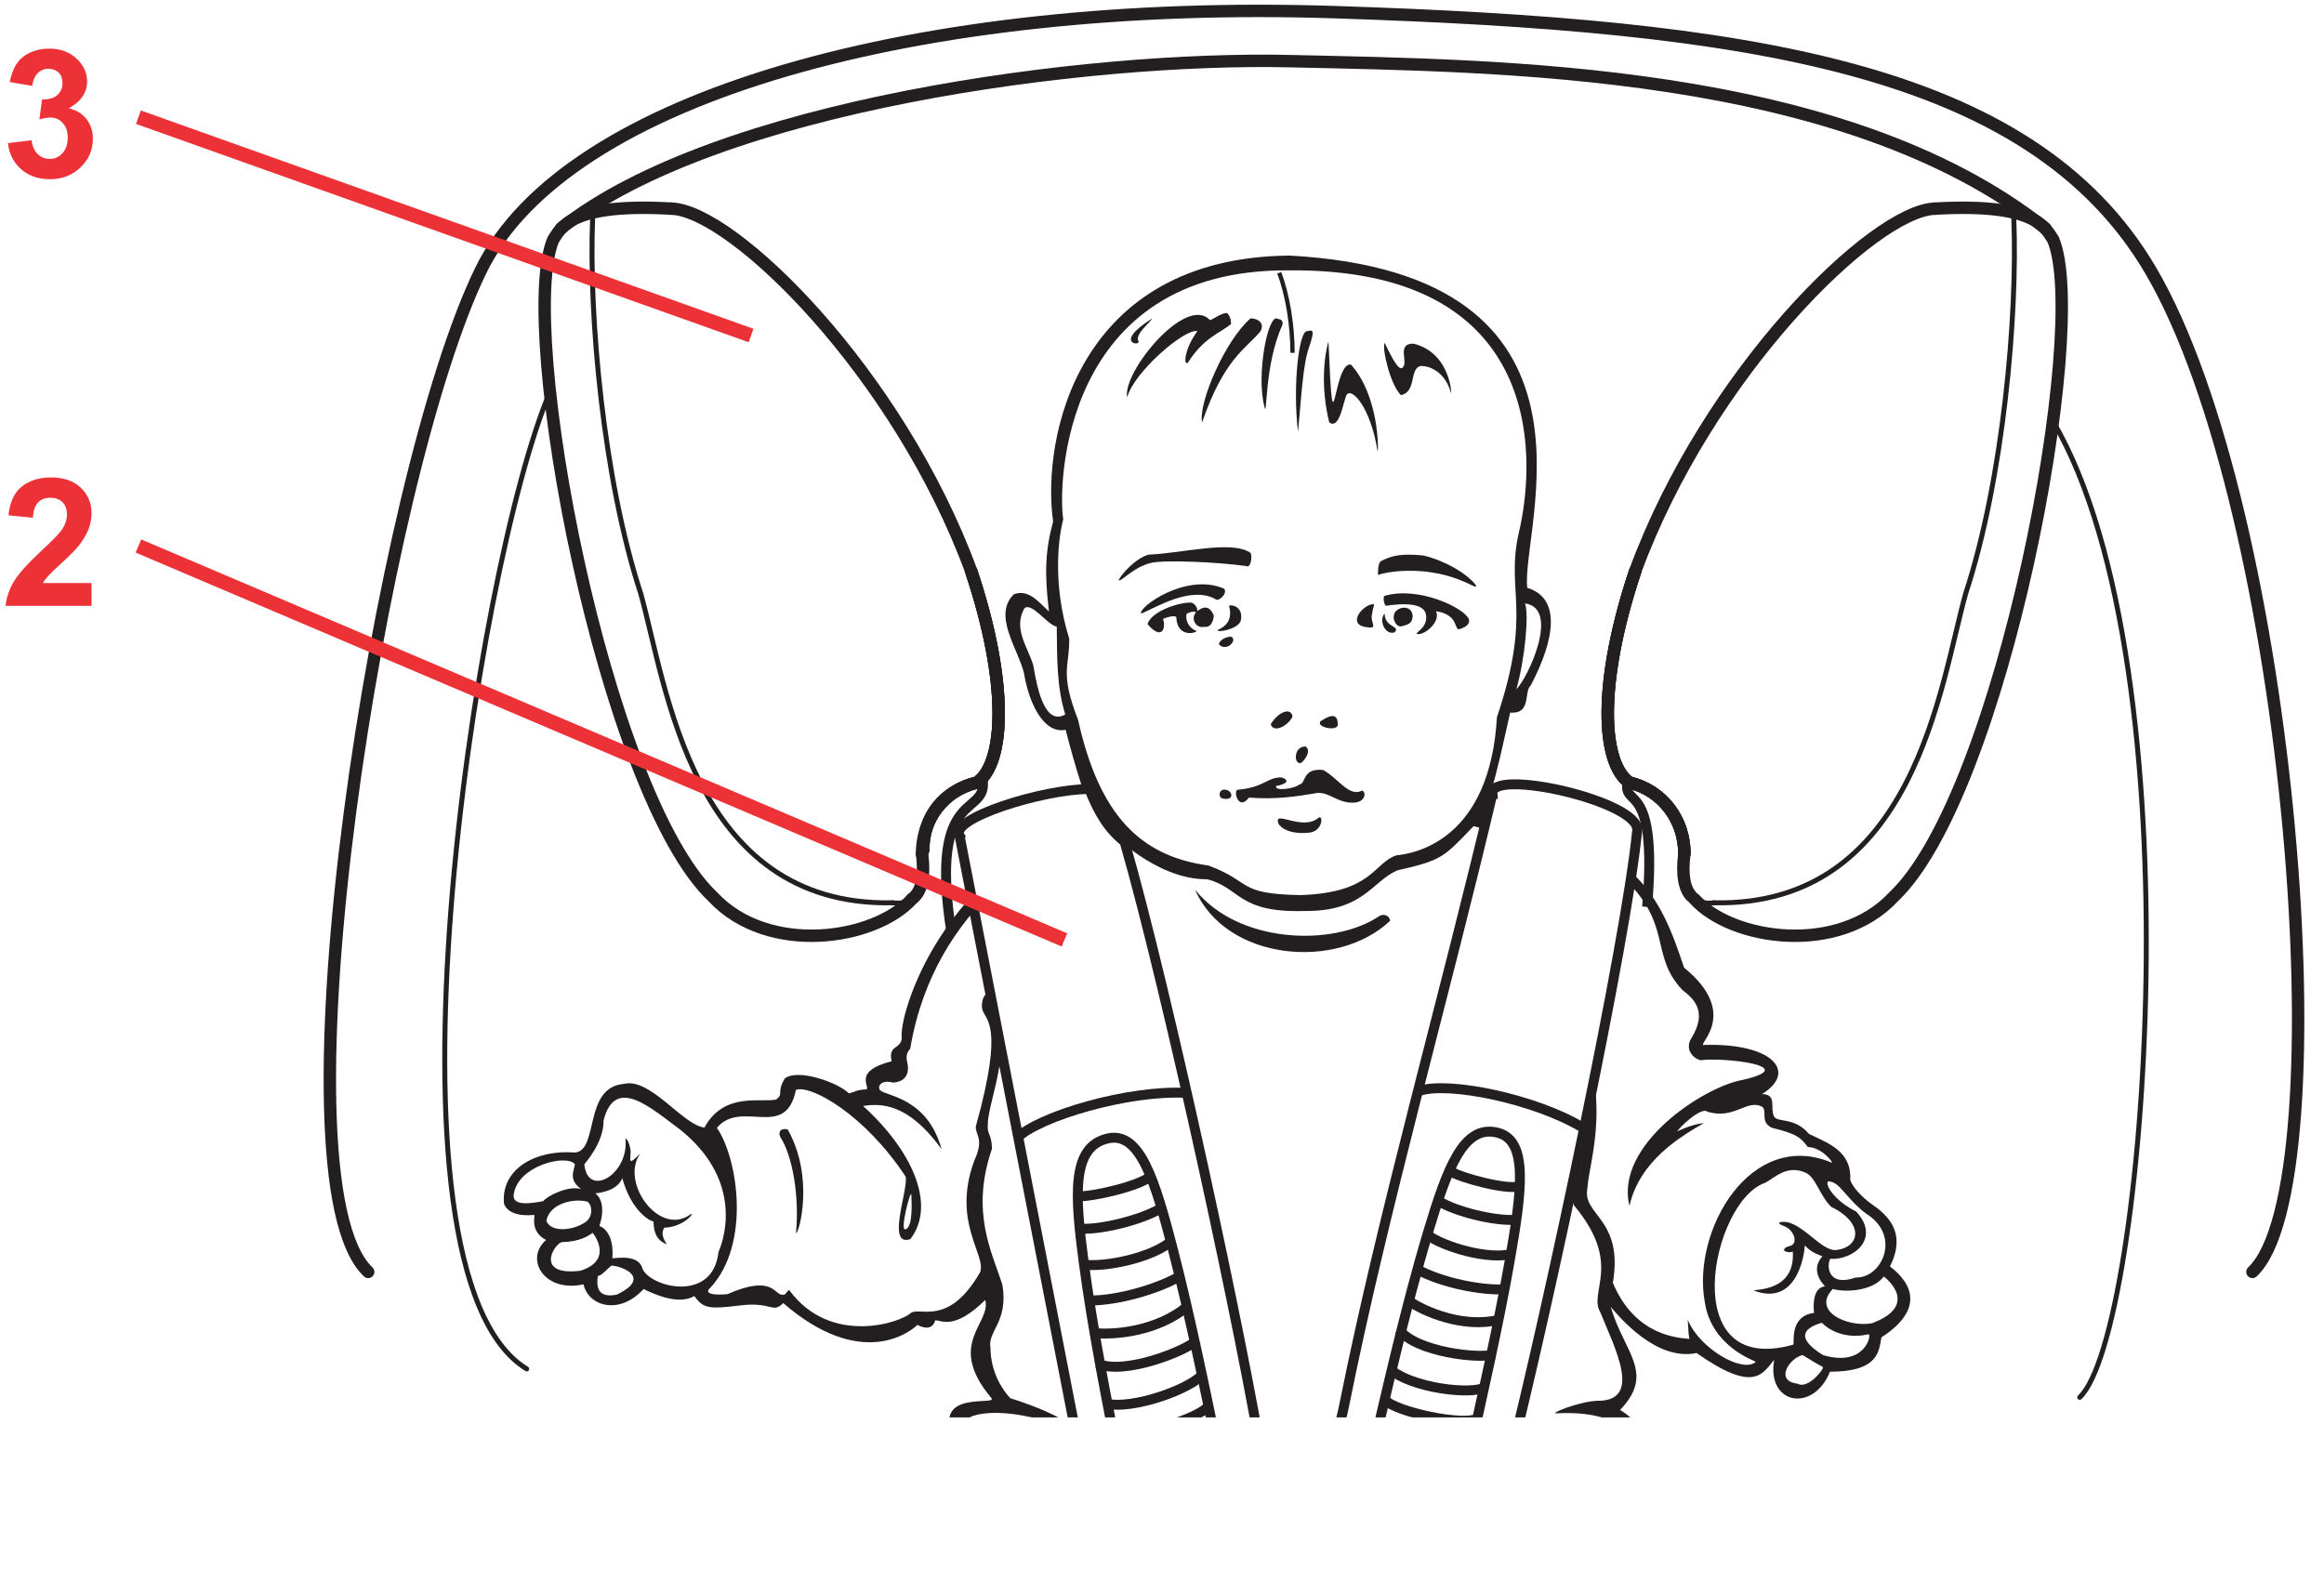 <?xml version="1.0" encoding="UTF-8"?>
<!DOCTYPE svg PUBLIC "-//W3C//DTD SVG 1.1//EN" "http://www.w3.org/Graphics/SVG/1.1/DTD/svg11.dtd">
<!-- Creator: CorelDRAW 2018 (64-Bit) -->
<svg xmlns="http://www.w3.org/2000/svg" xml:space="preserve" width="41.296mm" height="27.877mm" version="1.1" style="shape-rendering:geometricPrecision; text-rendering:geometricPrecision; image-rendering:optimizeQuality; fill-rule:evenodd; clip-rule:evenodd"
viewBox="0 0 1540.51 1039.9"
 xmlns:xlink="http://www.w3.org/1999/xlink">
 <defs>
  <style type="text/css">
   <![CDATA[
    .str4 {stroke:#231F20;stroke-width:6.58;stroke-miterlimit:2.613}
    .str5 {stroke:#ED3237;stroke-width:9.48;stroke-miterlimit:2.613}
    .str1 {stroke:#231F20;stroke-width:2.84;stroke-miterlimit:2.613}
    .str3 {stroke:#231F20;stroke-width:3.29;stroke-linecap:round;stroke-linejoin:round;stroke-miterlimit:2.613}
    .str2 {stroke:#231F20;stroke-width:8.23;stroke-linecap:round;stroke-linejoin:round;stroke-miterlimit:2.613}
    .str0 {stroke:#231F20;stroke-width:2.84;stroke-linecap:square;stroke-miterlimit:2.613}
    .fil3 {fill:none}
    .fil1 {fill:none;fill-rule:nonzero}
    .fil5 {fill:#231F20}
    .fil4 {fill:#B00C29}
    .fil2 {fill:white}
    .fil0 {fill:white;fill-rule:nonzero}
    .fil6 {fill:#ED3237;fill-rule:nonzero}
   ]]>
  </style>
 </defs>
 <g id="Слой_x0020_1">
  <polygon class="fil0" points="-0,1039.9 1540.51,1039.9 1540.51,0 -0,0 "/>
  <path class="fil1 str0" d="M680.57 641.01l32.02 -3.71 38.85 -3.88c-4.15,-10.58 -18.58,-3.42 -29.31,-4.13"/>
  <path class="fil1 str0" d="M995.31 656.87l40.75 -4.87c-18.08,-21.95 -49.1,-18.26 -76.41,-20.53 -2.85,2.01 -6.76,2.1 -4.69,6.93 5.03,6.7 18.73,9.27 31.51,14.83"/>
  <path class="fil2" d="M975.19 605.73l59.03 18.74c6.74,2.14 9.9,11.27 7.05,20.25l-55.4 174.63c-2.84,9.01 -10.68,14.62 -17.41,12.49l-59.05 -18.73c-6.74,-2.13 -9.92,-11.27 -7.04,-20.24l55.4 -174.67c2.84,-8.99 10.7,-14.58 17.41,-12.48z"/>
  <path class="fil2" d="M735.16 606.41l-59.05 18.74c-6.74,2.11 -9.89,11.25 -7.04,20.27l55.4 174.63c2.87,9 10.7,14.63 17.45,12.49l59.05 -18.73c6.73,-2.16 9.91,-11.29 7.04,-20.26l-55.43 -174.67c-2.84,-8.99 -10.7,-14.61 -17.42,-12.47z"/>
  <path class="fil3 str1" d="M847.94 180.82c5.71,14.83 8.84,35.39 8.84,53.09"/>
  <path class="fil3 str2" d="M1282.58 138.31c-40.51,1.3 -150.3,108.57 -198.73,240.58 -24.82,74.5 -22.2,126.79 -3.91,139.84"/>
  <path class="fil3 str3" d="M1334.89 144.85c2.59,64.04 -6.98,172.55 -31.82,248.38 -16.99,60.16 -33.55,207.87 -166.89,205.26"/>
  <path class="fil3 str2" d="M1079.94 518.73c22.23,5.24 36.6,24.85 36.6,47.09"/>
  <path class="fil3 str2" d="M1282.58 138.31c68,-3.92 73.41,13.33 78.43,20.53 24.5,58.5 -33.97,367.76 -105.87,435.74 -36.63,39.19 -107.22,28.77 -132.04,1.29"/>
  <path class="fil3 str3" d="M1120.97 593.91c4.07,4.58 9.96,5.24 15.2,4.58"/>
  <path class="fil3 str2" d="M1116.54 565.82c-1.96,15.03 0.34,23.53 4.44,28.1"/>
  <path class="fil3 str2" d="M1355.77 151.36c-134.63,-106.91 -364.72,-107.66 -500.12,-110.83 -135.4,-3.18 -380.65,28.98 -483.74,110.83"/>
  <path class="fil3 str2" d="M1493.07 843.17c60.65,-57.35 26.24,-504.81 -67.64,-664.2 -79.5,-134.96 -267.57,-162.08 -541.05,-170.94 -273.48,-8.86 -508.87,55.26 -565.48,170.83 -67.09,136.95 -139.98,602.71 -74.83,664.31"/>
  <path class="fil3 str3" d="M1360.88 279.25c96.79,164.91 61.67,605.52 17.71,647.07"/>
  <path class="fil3 str2" d="M445.14 138.31c40.53,1.3 150.31,108.57 198.74,240.58 24.82,74.5 22.2,126.79 3.91,139.84"/>
  <path class="fil3 str3" d="M392.83 144.85c-2.61,64.04 6.99,172.55 31.82,248.38 17,60.16 33.56,207.87 166.92,205.26"/>
  <path class="fil3 str2" d="M647.78 518.73c-22.23,5.24 -36.61,24.85 -36.61,47.09"/>
  <path class="fil3 str2" d="M445.13 138.31c-67.97,-3.92 -73.39,13.33 -78.42,20.53 -24.49,58.5 33.98,367.76 105.89,435.74 36.6,39.19 107.19,28.77 132.04,1.29"/>
  <path class="fil3 str3" d="M604.61 595.85c-3.82,2.83 -8.66,3.2 -13.03,2.63"/>
  <path class="fil3 str2" d="M611.17 565.82c2.28,17.5 -1.17,26.12 -6.57,30.04"/>
  <path class="fil3 str3" d="M364.52 259.87c-49.36,115.55 -120.45,583.29 -15.4,647.62"/>
  <path class="fil3 str2" d="M1083.85 378.88c-24.83,74.5 -22.2,126.78 -3.91,139.84 22.23,5.24 36.6,24.84 36.6,47.09"/>
  <path class="fil3 str2" d="M643.87 378.88c24.83,74.5 22.2,126.78 3.91,139.84 -22.23,5.24 -35.79,22.58 -35.79,44.81"/>
  <polygon class="fil4" points="619.92,566.77 671.41,566.42 "/>
  <path class="fil3 str2" d="M643.87 378.88c24.83,74.5 22.2,126.78 3.91,139.84 -22.23,5.24 -35.79,22.58 -35.79,44.81"/>
  <path class="fil3 str2" d="M1083.85 378.88c-24.83,74.5 -22.2,126.78 -3.91,139.84 22.23,5.24 36.6,24.84 36.6,47.09"/>
  <polygon class="fil0" points="677.74,513.45 683.42,515.52 "/>
  <polygon class="fil0" points="1028.85,506.77 1072.08,514.7 "/>
  <path class="fil1 str4" d="M651.23 515.6c4.8,27.69 -36.22,3.16 -20.53,102.78"/>
  <path class="fil1 str4" d="M1079.17 517.54c-4.84,19.4 20.12,-3.54 12.65,83.68"/>
  <line class="fil1 str1" x1="1057.83" y1="539.64" x2="1002.11" y2= "524.7" />
  <path class="fil5" d="M1194.91 898.29c1.2,0.6 7.95,5.18 13.46,7.93 1.03,1.03 -10,15.17 -16.91,11.03 -15.16,-1.71 -5.51,-16.88 3.45,-18.96zm12.77 -21.38c4.96,5.13 15.86,11.03 31,7.61 2.07,0.66 -2.76,22.03 -30.31,13.77 -20.01,-12.41 -10.69,-18.6 -0.7,-21.38zm7.22 -22.4c10.08,2.67 27.24,0.69 33.8,-8.26 1.03,0.66 24.48,18.95 -7.95,31.02 -16.19,2.76 -39.97,-7.92 -25.85,-22.76zm-3.1 -71.35c7.95,0 11.38,11.04 25.19,21.38 23.78,14.81 10.32,43.05 -6.9,42.36 -18.63,6.57 -19.32,-7.9 -16.91,-12.37 15.19,1.03 33.8,-13.46 17.24,-31.37 -14.13,-6.88 -21.02,-17.92 -18.62,-20zm-15.15 -5.86c6.88,2.73 9.65,15.51 17.23,22.77 22.04,10.68 19.29,26.88 3.11,28.6 -10.34,1.04 -24.82,-22.06 -37.57,-18.25 -0.34,2.73 6.9,1.01 9.98,9.63 1.4,8.26 -6.53,4.49 -6.87,8.96 2.41,1.72 5.51,1.03 5.85,0.7 1.74,26.19 -24.14,24.81 -25.86,25.83 31.02,11.73 34.14,-29.96 33.78,-29.96 4.82,5.5 11.39,6.88 11.72,7.24 -9.31,10.33 2.41,20.33 1.71,19.99 -9.66,0.67 -7.23,17.92 -7.23,17.56 -16.89,2.06 -12.77,20.69 -13.79,21.04 -78.25,22.06 -54.22,-94.78 -18.95,-107.19 6.19,-2.78 14.11,-12.42 26.88,-6.91zm-784.14 3.78c5.84,21.4 18.26,28.62 20.67,28.62 0.05,7.82 2.66,13.03 8.87,15.11 -0.12,-0.28 -5.05,-6.29 -1.65,-10.96 14.15,-0.37 21.73,-12.41 16.54,-8.28 -20.66,13.78 -46.18,-22.41 -32.39,-40.99 -8.62,8.59 -6.54,5.15 -6.54,-1.75 -1.03,-6.89 -3.11,-7.93 -3.46,-8.26 2.75,24.11 -25.16,39.98 -27.23,17.23 0,0 13.11,-14.49 12.75,-28.96 7.58,-30 31.01,-8.62 51.02,6.19 39.3,31.7 30.69,68.26 25.16,81.01 -3.79,34.14 -45.5,23.11 -50.32,11.04 -2.41,-9.3 -15.86,-7.25 -20.01,-6.89 1.38,-17.94 -7.91,-21.39 -8.62,-21.39 5.52,-16.88 -2.75,-21.7 -2.75,-21.7 0,0 14.28,-0.75 17.94,-10.02zm-3.81 77.22c-14.13,2.75 -13.09,-7.57 -12.41,-12.4 2.84,-0.43 5.24,-3.88 8.98,-6.9 7.57,0.33 26.87,8.25 3.44,19.29zm-24.12 -15.86c-29.31,3.46 -18.27,-16.51 -12.44,-18.96 12.44,-0.33 17.82,-4.13 20.7,-6.2 2.07,2.42 13.09,18.61 -8.26,25.16zm2.05 -31.36c-7.23,4.45 -21.36,6.2 -24.45,-1.72 2.04,-11.37 17.62,-15.22 27.22,-12.75 3.45,2.42 4.13,11.03 -2.76,14.47zm-1.37 -22.78c-8.61,-2.72 -23.08,4.86 -25.16,7.98 -8.98,1.71 -19.99,3.08 -19.65,-3.82 2.07,-19.64 34.91,-27.66 40.67,-20.67 -0.67,4.46 -4.46,10.34 4.14,16.51zm215.09 26.58c-4.47,2.39 3.78,-28.7 3.78,-22.42 0,2.78 1.4,20.69 -3.78,22.42zm-78.26 -66.21c17.95,31.72 7.61,68.93 5.53,68.93 2.41,-24.79 -2.41,-51.65 -10.33,-63.75 -1.38,-2.75 -0.7,-6.21 4.8,-5.19zm278.19 -165.78c22.41,5.86 19.99,22.39 64.8,21.02 38.61,0.33 44.47,-19.65 61.02,-26.88 30.31,-6.91 30.74,-8.68 50.73,-29.37 21.67,6.57 60.55,4.21 97.42,32.48 35.51,32.4 18.63,52.72 41.02,76.19 7.61,5.86 16.56,14.12 6.21,31.36 -5.16,7.57 0.7,14.11 5.87,15.16 14.46,-2.08 68.26,3.81 27.56,13.1 -25.5,4.49 -84.78,43.1 -74.8,83.42 6.91,-30.32 34.49,-46.19 49.3,-54.83 -10,1.04 -18.25,6.24 -17.57,5.17 6.55,-7.57 16.88,-15.49 19.99,-12.74 17.91,5.53 26.53,-8.96 36.53,-3.08 3.11,3.43 -1.72,9.98 6.2,13.77 17.24,4.14 19.3,6.91 23.8,12.75 9.51,0.1 17.54,11.2 15.86,10.36 -53.77,-22.75 -93.08,45.13 -84.12,92.73 4.49,29.28 33.08,38.6 33.79,39.27 -8.65,7.96 -37.57,-8.96 -45.16,-27.9 0.35,6.2 0.71,13.03 1.37,12.75 -7.27,-0.68 -36.19,-1.73 -50.99,-37.23 7.22,-42.4 -20.35,-44.81 -16.9,-62.39 1.04,-18.95 17.92,-59.98 -9.66,-116.5 21,99.28 -5.17,118.9 1.03,127.87 32.4,38.97 8.98,56.88 17.25,70.67 9.3,23.1 28.6,59.29 -2.41,58.59 -12.75,0.7 -32.41,8.99 -26.56,8.29 49.64,-2.26 52.48,20.88 49.77,34.28l9.69 0c2.38,-9.63 1.88,-24.49 -17.4,-36.53 23.52,-24.57 2.58,-38.02 -6.23,-68.26 5.42,6.21 30.02,36.19 56.89,30.54 38.27,26.86 43.6,13.84 51.44,4.54 -5.16,29.79 26.04,35.2 36.99,7.86 32.81,0 32.39,-14.07 34.11,-22.74 37.74,-24.57 8.53,-44.51 5.66,-47.07 14.15,-27.9 -10.05,-39.02 -14.97,-43.46 -2.07,-1.79 -9.29,-7.76 -11.37,-13.94 1.04,-19.16 -14.74,-24.3 -27.41,-30.5 -9.81,-11.65 -21.43,-6.99 -23.25,-11.91 -2.59,-5.69 2.33,-14.19 -7.78,-14.45 23.79,-14.75 6.99,-33.89 -38.24,-32.57 -6.73,1.28 25.08,-19.91 -13.44,-51.22 -15.72,-47.15 -31.41,-86.49 -133.09,-101.15 7.25,-17.56 15.2,-57.06 17.79,-67.95 14.46,1.03 8.79,-13.7 13.68,-18.08 16.31,-31.03 19.91,-57.9 -2.33,-64.63 -4.64,-38.78 63.1,-208.36 -157.64,-220.27 -140.89,1.3 -164.41,121.26 -156.66,176.33 -5.16,18.86 -5.85,34.26 -2.76,59.6 -6.2,-5.44 -13.18,-15.25 -23.27,-11.39 -14.21,13.98 2.84,36.22 6.71,52.23 3.12,19.62 13.12,40.71 27.61,37.59 1.04,4.16 12.44,48.33 19.69,59.46 -100.41,29.5 -130.87,129.56 -128.28,145.3 -0.97,7.17 -9.21,4.24 -6.73,15 -25.53,6.45 -14.44,16.28 -16.56,18.63 -7.49,0.25 -8.01,2.07 -11.9,2.57 -7.23,-7.23 -33.85,-16.54 -42.39,-9.8 -5.66,9.8 -0.51,10.08 -5.66,13.94 -9.59,2.35 -34.66,-5.41 -47.57,18.62 -14.24,-1.56 -35.96,-33.33 -53.29,-28.97 -27.13,2.09 -16.53,44.23 -32.57,45.51 -25.33,-2.07 -49.13,10.34 -47.05,33.88 2.08,5.69 9.05,8.53 20.17,7.49 0.51,0.51 -3.12,11.13 7.75,16.58 -14.47,12.65 -1.3,35.14 24.82,29.45 3.09,14.23 23.52,20.94 39.8,3.09 9.58,4.67 23.8,10.33 33.61,4.67 6.21,8.25 9.32,8.78 30.52,6.2 21.2,-2.6 21.2,5.7 28.43,-1.55 51.71,44.72 84.3,19.12 88.93,14.47 8.55,4.33 11.05,-0.13 11.91,-3.12 4.39,0.26 12.92,6.48 33.1,-13.44 4.13,15.78 -26.37,28.96 4.13,65.13 4.4,5.95 -51.98,-9.28 -16.01,42.43 -2.8,-0.12 -5.88,0.51 -8.65,1.88l18.42 0c-1.82,-10.95 -13.4,-17.47 -10.32,-29.46 2.78,-6.57 38.26,-10.34 79.29,11.72 -10.68,-14.79 -49.28,-26.21 -50.32,-26.57 -12.07,-13.42 -13.09,-27.9 -13.09,-33.41 -2.08,-11.04 12.05,-17.23 7.92,-41.69 -6.9,-21.74 -21.38,-48.27 -6.9,-90.33 -0.34,-10.67 -3.44,-8.64 -2.75,-16.56 0,-15.49 20.69,-58.59 -0.36,-86.5 -2.8,1.34 -4.07,6.45 -3.43,10.31 1.71,7.94 15.15,8.65 -4.16,77.91 -0.67,5.51 5.87,7.95 -1.03,22.77 -15.15,41.03 8.29,62.72 3.8,74.1 -20.86,36.13 -39.61,22.7 -45.85,26.87 -6.21,6.2 -53.07,22.41 -80.67,-15.16 -1.7,0.7 -2.39,3.8 -4.46,3.1 -5.52,0.35 -5.86,-13.78 -36.54,-0.35 -17.58,1.4 -12.07,-3.78 -11.37,-4.12 27.23,-29.29 18.25,-86.17 4.47,-106.17 16.21,-19.29 45.51,8.62 52.39,-25.18 9.99,-3.44 45.51,16.23 72.74,57.56 1.74,8.98 -13.09,46.92 3.12,41.39 17.57,-23.08 0.66,-59.3 -31.37,-88.25 11.36,-1.74 29.64,-2.39 52.04,28.61 -9.29,-33.78 -36.2,-35.15 -40.68,-38.93 -2.4,-3.12 1.39,-7.28 8.27,-5.2 8.62,-0.34 11.37,-6.2 9.65,-13.44 -1.71,-7.24 2.42,-8.27 2.09,-9.65 15.88,-93.38 90.41,-139.05 131.21,-145.21 0,1.04 31.14,33.86 65.6,33.53zm-8.12 6.88c28.71,35.86 91.53,38.07 122.04,17.58 3.62,-2.23 7.23,0.34 7.23,3.11 -35.15,33.1 -108.57,26.71 -129.27,-20.69zm137.56 -346.11c4.13,-3.09 -4.32,-16.03 7.24,-15.85 24.64,6.03 25.49,34.47 24.81,32.57 -4.48,-16.37 -17.75,-18.42 -20.69,-17.57 -6.71,2.22 -2.24,17.07 -12.41,19.13 -6.73,-6.21 -12.79,-30.61 -10.84,-34.65 3.11,6.21 9.14,19.46 11.9,16.36zm-34.14 -1.88c18.62,20.67 18.27,57.56 17.57,57.4 -4.46,-28.79 -17.23,-43.1 -20.66,-37.23 -2.21,4.88 -4.5,23.03 -11.37,18.08 -5.88,-23.61 -3.28,-44.38 -0.53,-53.76 3.44,82.2 2.92,12.4 14.99,15.5zm-27.93 -11.37c-4.13,11.89 -5,33.27 -7.24,55.84 -3.6,-29.48 0.46,-67.62 6.21,-66.71 3.62,-1.03 5.17,-1.03 1.03,10.87zm-17.58 -15c-12.21,26.7 -9.99,63.42 -11.9,54.28 -5.66,-21.19 2.36,-61.97 8.65,-58.42 0.33,0.53 4.13,-0.17 3.25,4.13zm-53.24 64.63c-2.66,-12.94 15.34,-54.46 32.04,-68.93 2.25,-0.35 10.19,1.55 6.73,8.43 -9.29,11.39 -24.12,17.77 -38.77,60.5zm-49.64 -16.56c-3.58,-16.31 38.78,-68.41 54.8,-51.34 0.2,0.85 8.63,-5.53 11.55,-4.5 2.59,2.42 2.59,7.24 2.42,7.24 -7.76,6.21 -18.11,9.14 -28.43,25.34 -3.13,3.11 -2.76,-8.61 6.2,-20.69 -8.29,-2.06 -42.41,27.4 -46.55,43.94zm7.24 -37.74c3.31,4.13 -17.92,2.59 9.31,-14.63 -1.03,2.41 -11.03,9.99 -9.31,14.63zm256.42 174.27c23.77,3.34 1.58,50.01 -5.69,56.86 5.54,-19.45 8.54,-49.65 5.69,-56.86zm-304.73 73.64c-13.44,7.53 -18.56,-16.62 -21.14,-32.39 -3.35,-11.9 -13.7,-24.32 -5.95,-38.01 4.92,-4.39 15.5,11.36 21.46,12.15 0.25,21.19 -0.07,39.65 5.62,58.25zm-1.33 -129.49c-3.57,-21.42 -1.28,-165.97 149.43,-164.94 165.41,-1.55 165.68,118.41 152.5,174.25 -8.78,38.77 9.29,51.44 -14.45,122.01 -4.67,80.67 -53.24,90.24 -66.7,91.55 -15.25,5.16 -15.76,24.83 -63.59,26.35 -42.65,-0.75 -31.54,-8.77 -61,-19.62 -45.78,-6.23 -72.47,-34.23 -86.34,-96.45 -12.41,-32.07 -5.62,-34.77 -5.88,-53.88 -11.62,-37.55 -6.82,-68.42 -3.97,-79.27zm142.71 201.93c-3.83,-9.86 15.51,5.16 26.39,-3.87 3.34,-2.92 3.34,9.32 -6.74,9.82 -10.84,1.05 -17.58,-2.32 -19.65,-5.95zm-19.65 -17.33c-6.41,8.7 -10.33,-3.09 -7.75,-5.16 18.87,-1.82 19.13,-8.25 29.47,-8.25 5.95,2.04 2.87,4.63 -3.61,5.67 -1.57,3.6 11.62,2.08 15.5,-1.04 4.39,-0.51 1.55,-10.86 15.5,-9.57 9.83,5.17 17.33,18.35 25.84,13.7 2.87,0.51 2.87,8.01 -6.2,8.01 -10.36,0 -15.23,-6.96 -23.26,-6.46 -15.09,2.57 -27.66,4.39 -45.51,3.09zm-17.57 0.55c-3.1,-0.8 -2.37,-6.93 2.58,-5.71 4.13,0.76 5.69,7.52 -2.58,5.71zm52.22 -23.56c-5.17,1.56 -5.1,-11.37 3.09,-10.84 3.63,3.12 -0.51,8.79 -3.09,10.84zm24.29 -25.09c-0.78,4.44 -14.96,1.26 -11.36,-2.59 8.25,-5.44 11.36,-4.12 11.36,2.59zm-44.46 -0.5c4.39,-7.53 13.15,-11.99 14.48,-5.17 -3.12,6.45 -12.69,11.13 -14.48,5.17zm75.48 -73.42c0.2,9.51 10.59,8 6.71,12.4 -6.2,2.33 -10.86,-7.74 -6.71,-12.4zm18.61 1.54c-0.26,4.13 -1.56,5.44 -6.71,6.73 -4.14,1.55 -6.71,-4.61 -5.69,-7.25 0.5,-5.17 11.64,-8.01 12.4,0.53zm-18.87 -13.2c22.24,-6.7 52.48,7.5 56.09,15.26 1.04,3.11 -1.8,5.44 -6.21,6.73 -3.79,0.95 0,-9.45 -15.5,-11.9 3.38,7.51 -8.78,16.81 -12.91,14.97 -0.56,-0.63 5.01,-3.41 6.08,-8.38 1.41,-6.54 -1.1,-13.87 -26.25,-10.21 -1.03,0.25 -2.31,-4.91 -1.29,-6.48zm-8.28 13.2c-0.51,5.69 4.92,9.05 -4.91,7.24 -11.39,-2.58 -0.25,-15.25 6.21,-15 0.78,0 -0.26,1.04 -1.3,7.76zm-101.08 19.12c-1.03,-2.07 4.42,-5.94 8.29,-5.16 3.61,2.58 -3.37,9.82 -8.29,5.16zm14.22 -15.75c-2.06,5.69 -16.29,8.02 -15.25,5.95 7.78,-3.22 9.45,-9.03 7.5,-16.04 2.58,-1.04 9.81,1.28 7.75,10.09zm-61.78 2.07c2.93,-9.04 22.23,-14.72 28.95,-14.22 1.54,0.25 3.35,1.82 4.14,4.66 -2.08,4.13 6.2,-7.75 10.84,3.87 0,2.58 -1.54,8.26 -6.2,7.5 -5.44,1.29 -9.06,-4.92 -5.95,-9.06 1.3,-2.05 -5.42,-0.51 -5.96,0.76 -0.5,2.61 0.28,8.29 6.21,10.88 3.1,0.5 -12.16,6.48 -12.91,-8.8 -0.53,-2.08 -8.28,0.53 -8.82,1.04 2.09,6.21 -0.76,14.48 -10.31,3.37zm-4.15 -6.98c-2.51,-3.76 29.48,-27.41 54.81,-16.54 2.84,2.82 -3.1,8.5 -5.17,7.24 -16.54,-9.84 -41.36,6.2 -49.64,9.3zm156.93 -25.59c0,-2.59 0,-7.5 1.8,-9.05 7.75,-4.14 14.21,-5.17 28.18,-3.87 13.44,3.08 28.44,11.37 34.9,19.63 1.54,4.39 -8.26,-6.21 -34.13,-9.04 -16.81,-1.56 -27.65,1.28 -30.75,2.33zm-84.55 -14.74c-12.79,-8.42 -44.19,0.25 -67.72,1.29 -9.29,3.09 -17.58,12.92 -19.65,16.79 1.04,2.08 9.82,-8.79 21.73,-11.37 8.79,-2.07 43.94,-0.51 62.55,2.08 3.63,2.07 4.41,-6.97 3.09,-8.79z"/>
  <path class="fil2 str4" d="M989.28 526.27c-31.32,132.97 -72.92,278.4 -98.29,405.54 -2.35,11.74 -6.96,26.12 -9.26,39.4l118.2 0c26.28,-103.54 78.41,-348.56 85.32,-420.79 1.79,-19.11 -97.77,-41.74 -95.96,-24.15z"/>
  <path class="fil3 str4" d="M941.03 723.17c19.15,-6.5 77.14,5.49 108.48,24.58"/>
  <path class="fil3 str4" d="M907.86 971.19c9.56,-41.7 23.78,-104.46 38.74,-154.26 12.82,-42.65 23.59,-72.14 46.51,-65.93 20.13,5.46 15.75,38.68 7.41,86.08 -7.16,40.72 -18.77,92.73 -28.28,134.11"/>
  <path class="fil3 str4" d="M1007.39 786.35c-7.99,2.87 -39.12,-5.52 -45.78,-9.79"/>
  <path class="fil3 str4" d="M1004.88 808.63c-14.46,1.04 -40.33,-5.6 -51,-12.28"/>
  <path class="fil3 str4" d="M1003.01 831.02c-16.1,4.72 -46.48,-4.66 -56.79,-12.36"/>
  <path class="fil3 str4" d="M997.86 854.68c-15.58,1.04 -42.34,-4.34 -58.26,-13.1"/>
  <path class="fil3 str4" d="M993.86 874.88c-23.49,5.83 -49.59,-5.05 -60.87,-13.03"/>
  <path class="fil3 str4" d="M990.25 897.86c-9.54,3.19 -51.63,-1.53 -62.75,-16.36"/>
  <path class="fil3 str4" d="M984.66 919.52c-9.12,5.58 -49.82,0.53 -63.47,-12.13"/>
  <path class="fil3 str4" d="M979.29 940.37c-8.95,5.12 -53.3,-4.01 -61.5,-12.43"/>
  <path class="fil3 str4" d="M972.47 965.31c-8.73,0.91 -45.34,-0.97 -60.51,-15.21"/>
  <path class="fil2 str4" d="M636.09 554.06l81.13 417.13 120.1 1.21c-12.44,-79.12 -63.01,-313.96 -91.88,-414.44 -10.77,-8.59 -17,-18.96 -23.41,-34.91 -30.82,0.12 -92.91,19.54 -85.93,31z"/>
  <path class="fil3 str4" d="M673.6 754.78c15.29,-15.11 74.93,-32.31 112.45,-30.27"/>
  <path class="fil3 str4" d="M742.17 971.25c-8.12,-40.26 -18.11,-91.37 -23.84,-134.68 -5.9,-44.62 -8.16,-76.39 16.01,-81.87 21.24,-4.82 31.11,27.23 43.22,73.95 10.91,42.1 22.46,97.73 31.09,140.51"/>
  <path class="fil3 str4" d="M762.67 779.63c-6.29,6.45 -39.12,13.92 -47.2,13.32"/>
  <path class="fil3 str4" d="M769.69 800.93c-13.18,7.93 -40.3,14.45 -53.15,13.57"/>
  <path class="fil3 str4" d="M777.35 822.03c-13.15,12.02 -45.7,18.24 -58.64,16.29"/>
  <path class="fil3 str4" d="M782.48 845.79c-14.24,8.49 -41.69,16.57 -60.35,16.33"/>
  <path class="fil3 str4" d="M787.22 865.92c-19.65,16.62 -48.79,19.41 -62.76,17.69"/>
  <path class="fil3 str4" d="M793.5 888.37c-7.61,7.49 -49.22,23.58 -65.96,15.5"/>
  <path class="fil3 str4" d="M797.37 910.58c-6.23,9.44 -46.68,24.56 -64.87,19.76"/>
  <path class="fil3 str4" d="M801.12 931.97c-6.28,8.92 -51.84,22.14 -63.14,18.5"/>
  <path class="fil3 str4" d="M805.18 957.72c-7.82,5.03 -30.57,11.69 -63.01,13.52"/>
  <path class="fil6" d="M5.21 94.86l15.72 -1.9c0.51,4 1.85,7.07 4.07,9.17 2.18,2.13 4.85,3.2 7.98,3.2 3.35,0 6.17,-1.28 8.47,-3.83 2.29,-2.54 3.44,-5.96 3.44,-10.28 0,-4.08 -1.09,-7.33 -3.3,-9.71 -2.2,-2.41 -4.87,-3.59 -8.04,-3.59 -2.07,0 -4.55,0.4 -7.46,1.2l1.8 -13.22c4.41,0.1 7.75,-0.84 10.07,-2.86 2.3,-2.04 3.47,-4.72 3.47,-8.07 0,-2.87 -0.85,-5.13 -2.55,-6.83 -1.7,-1.7 -3.96,-2.56 -6.76,-2.56 -2.79,0 -5.16,0.96 -7.11,2.89 -1.97,1.92 -3.19,4.74 -3.59,8.44l-14.98 -2.53c1.04,-5.13 2.59,-9.24 4.71,-12.29 2.09,-3.07 5.04,-5.47 8.78,-7.24 3.78,-1.75 7.98,-2.63 12.65,-2.63 7.99,0 14.38,2.54 19.2,7.64 3.96,4.16 5.96,8.86 5.96,14.1 0,7.45 -4.07,13.4 -12.2,17.81 4.86,1.06 8.73,3.38 11.65,7.02 2.89,3.6 4.37,7.99 4.37,13.12 0,7.45 -2.73,13.78 -8.16,19.03 -5.44,5.24 -12.2,7.86 -20.29,7.86 -7.68,0 -14.04,-2.2 -19.08,-6.61 -5.07,-4.42 -7.98,-10.18 -8.79,-17.33z"/>
  <line class="fil1 str5" x1="91.75" y1="77.68" x2="497.87" y2= "222.42" />
  <path class="fil6" d="M60.67 386.52l0 15.1 -56.97 0c0.63,-5.7 2.46,-11.11 5.57,-16.23 3.08,-5.11 9.17,-11.87 18.25,-20.33 7.36,-6.8 11.83,-11.45 13.49,-13.87 2.22,-3.35 3.36,-6.67 3.36,-9.95 0,-3.6 -0.96,-6.39 -2.92,-8.34 -1.96,-1.96 -4.64,-2.92 -8.07,-2.92 -3.41,0 -6.09,1.03 -8.11,3.06 -1.99,2.05 -3.16,5.45 -3.46,10.18l-16.19 -1.62c0.96,-8.95 3.99,-15.35 9.08,-19.26 5.08,-3.88 11.44,-5.85 19.08,-5.85 8.37,0 14.94,2.26 19.72,6.78 4.77,4.51 7.17,10.12 7.17,16.83 0,3.82 -0.69,7.44 -2.06,10.9 -1.37,3.45 -3.54,7.07 -6.5,10.83 -1.97,2.51 -5.52,6.13 -10.63,10.82 -5.13,4.7 -8.4,7.84 -9.75,9.38 -1.37,1.54 -2.49,3.04 -3.34,4.5l32.28 0z"/>
  <line class="fil1 str5" x1="91.75" y1="361.95" x2="705.59" y2= "623.1" />
  <polygon class="fil0" points="256.85,1031.47 1482.39,1031.47 1482.39,939.64 256.85,939.64 "/>
 </g>
</svg>
